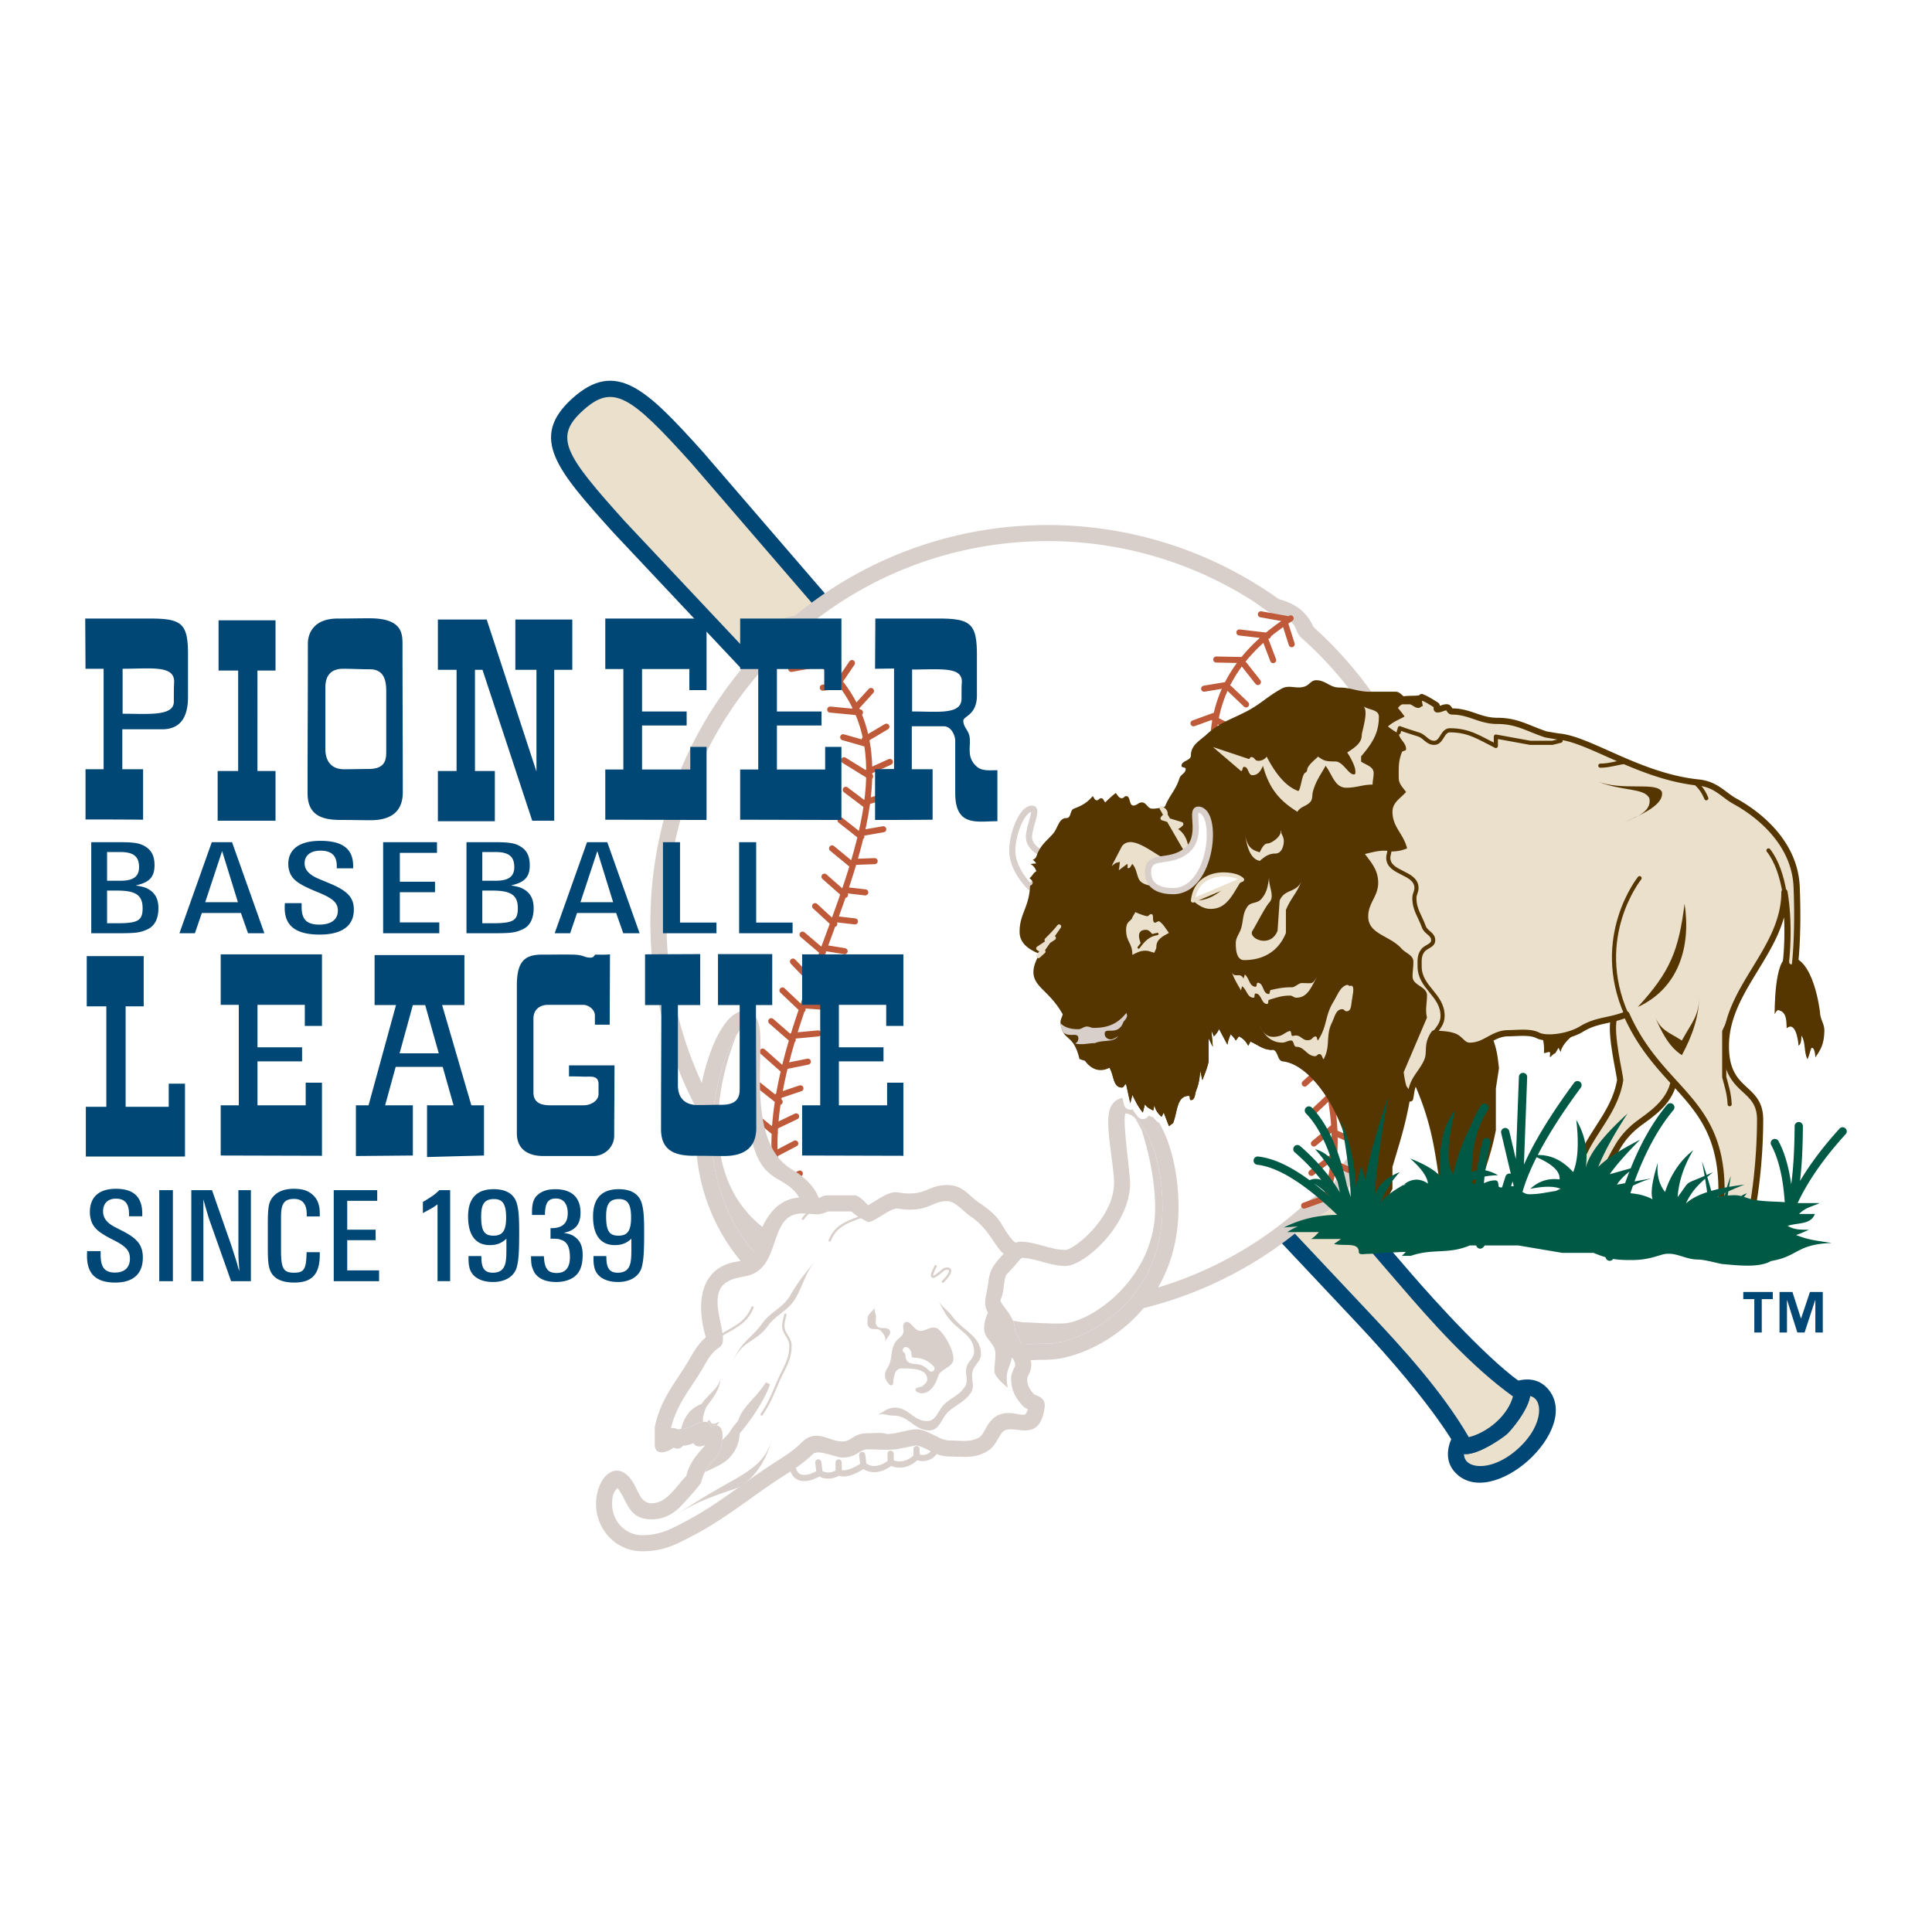 <svg xmlns="http://www.w3.org/2000/svg" width="2500" height="2500" viewBox="0 0 192.756 192.756"><path fill-rule="evenodd" clip-rule="evenodd" fill="#fff" d="M0 0h192.756v192.756H0V0z"/><path d="M79.109 146.547c.521 1.793 2.648.404 2.648.404.926.637 1.922-.059 1.922-.059.849.465 2.469-.693 2.469-.693 1.272.982 2.719-.289 2.719-.289 1.505.693 2.571-.578 2.571-.578 1.099.463 1.736-.406 1.736-.406 1.826-2.625-15.334-1.289-14.065 1.621z" fill-rule="evenodd" clip-rule="evenodd" fill="#fff" stroke="#d8cfca" stroke-width=".619" stroke-linecap="round" stroke-linejoin="round" stroke-miterlimit="2.613"/><path d="M81.771 146.951l-.129-1.041m2.038.983l-.013-.982m2.482.288l-.129-1.041m2.848.752l-.013-.869m2.597.289l-.013-.752" fill="none" stroke="#d8cfca" stroke-width=".619" stroke-linecap="round" stroke-linejoin="round" stroke-miterlimit="2.613"/><path d="M144.848 143.447c1.105-2.441 6.803-7.975 9.551-4.922 3.619 4.018-5.643 12.355-9.258 8.338-.912-1.009-.801-2.289-.293-3.416z" fill-rule="evenodd" clip-rule="evenodd" fill="#004775"/><path d="M153.207 139.598a1.024 1.024 0 0 0-.559-.316c-.162 1.354-1.857 3.396-2.289 3.787-.453.406-2.971 2.164-4.293 1.994 0 .307.098.543.264.729.711.789 2.91.736 5.109-1.242 2.198-1.98 2.481-4.161 1.768-4.952z" fill-rule="evenodd" clip-rule="evenodd" fill="#ebe0cb"/><path d="M150.359 143.068c-.557.5-4.225 3.035-4.973 1.543 0 0-.516-1.035-2.008-3.109-1.531-2.127-4.066-5.322-8.082-9.588-8.098-8.602-74.112-78.788-74.112-78.788-5.572-6.187-8.459-9.437-4.077-13.382 4.371-3.936 7.413-.881 13.013 5.336 0 0 62.916 72.974 70.625 81.923 2.328 2.703 8.156 9.168 11.514 11.277 1.429.898-1.331 4.275-1.9 4.788z" fill-rule="evenodd" clip-rule="evenodd" fill="#004775"/><path d="M149.285 141.875c.885-.797 1.443-1.729 1.664-2.551-4.246-3.061-8.051-7.363-11.416-11.273-7.65-8.881-69.661-80.803-70.61-81.904-6.025-6.689-7.757-7.899-10.742-5.211-2.971 2.676-1.864 4.389 4.178 11.098 0 0 66.01 70.179 74.105 78.779 3.561 3.783 7.43 8.016 10.076 12.57.839-.19 1.89-.737 2.745-1.508z" fill-rule="evenodd" clip-rule="evenodd" fill="#ebe0cb"/><path d="M103.146 52.407a39.603 39.603 0 0 1 24.432 7.364c1.688.462 2.77 1.25 3.471 2.79 15.67 14.104 17.535 37.965 4.385 54.312-1.008 2.348-2.461 3.967-4.416 4.664-14.186 12.748-35.485 13.568-50.607 1.959-1.88-.582-2.838-1.83-3.91-3.43-15.344-15.336-15.524-40.224-.296-55.778.438-1.663 1.475-2.706 3.102-2.85a39.465 39.465 0 0 1 23.839-9.031z" fill-rule="evenodd" clip-rule="evenodd" fill="#d8cfca"/><path d="M103.201 54.01a37.865 37.865 0 0 0-23.071 8.829c-.871.729-1.906-.254-2.416 2.029a3.568 3.568 0 0 1-.212.389c-14.772 14.921-14.64 38.969.187 53.729l.101.123c2.084 3.117.891 1.021 3.482 3.025 14.559 11.264 35.146 10.471 48.791-1.896 2.521-2.285 2.35-.309 3.938-4.092l.115-.193c12.727-15.732 10.912-38.763-4.256-52.304-.945-.844-.062-1.66-2.828-2.363-.412-.105-1.496-.98-1.908-1.244a37.987 37.987 0 0 0-21.923-6.032z" fill-rule="evenodd" clip-rule="evenodd" fill="#fff"/><path d="M77.707 63.173l.351.287c22.686 12.442-7.212 38.745.523 57.87l.477.736m-1.152-3.041l-2.495-1.627m2.081-1.416l-2.388-1.725m2.212-1.253l-2.199-1.811m2.67-1.261l-2.181-1.727m2.501-1.504l-2.014-1.785m2.997-1.162l-2.141-1.869m3.121-1.166l-2.002-1.904m2.892-.952l-1.848-1.926m2.995-.955l-2.037-1.734m3.17-1.072l-1.918-1.77m2.991-1.125l-2.055-1.814m2.821-1.125l-2.062-1.696m2.919-1.173l-2.082-1.64m2.542-1.512l-2.013-1.522m2.429-1.343l-2.6-1.604m2.198-1.645l-2.285-.653m1.675-2.475l-2.968-.285m1.207-2.383l-1.949.197m-.149-2.405l-2.995.533m.518-2.256l-2.893.355m1.008 53.452l2.221-1.205m-2.488-1.93l2.035-1.068m-2.053-1.68l2.136-1.025m-1.815-2.043l2.246-.756m-1.421 12.762l1.898-1.279m-2.006-13.684l2.267-.457m-1.544-2.578l2.576-.242m-1.409-2.797l1.986.146m-1.028-2.965l2.137.152m-.966-3.05l1.917.31m-.971-3.202l2 .232m-.969-3.126l2 .23M85.2 85.989l2.064-.074m-1.334-2.8l2.194-.379m-1.698-2.723l2.184-.68m-1.999-2.337l2.173-.98m-2.512-2.234l2.163-1.281m-3.102-1.847l1.564-1.716m-3.157-.937l1.258-1.847m-3.36-.259l.644-2.127m-3.034.408l.202-1.942m49.32-.539c-21.76 13.989 9.906 38.147 3.525 57.764m.894-4.215l-2.346 1.775m2.247-4.599l-2 1.67m1.689-4.817l-1.973 1.869m1.133-4.646l-1.766 1.611m.743-4.904l-1.686 1.717m.584-4.691l-1.816 1.822m.666-4.551l-1.439 1.576m.127-4.497l-1.432 1.718m.312-4.229l-1.457 1.428m.258-4.301l-1.488 1.576m.398-4.464l-1.627 1.65m.592-4.519l-1.74 1.648m.893-4.583l-1.961 1.78m1.187-4.769l-1.9 1.658m1.791-4.821l-2.195 1.575m2.288-4.556l-2.195.796m3.186-3.809l-2.123.354m3.707-2.86l-2.5-.049m5.166-2.367l-2.857-.333m4.927-1.313l-2.783-.499m7.209 54.722l1.537.701m-1.316-3.67l2.105.926m-2.439-4.186l2.203.875m-3.002-3.82l2.295.6m-2.356 12.166l-1.926.684m1.25-16.983l2.295.299m-3.656-3.153l2.586.061m-3.316-3.073l1.973-.283m-3.368-2.55l2.121-.299m-3.037-2.306l1.891-.441m-3.42-2.212l1.979-.37m-3.12-2.497l1.979-.369m-3.014-2.518l2.066-.07m-3.082-2.648l2.059.21m-2.957-3.267l2.229.526m-2.272-3.725l2.236.826m-2.328-3.656l2.246 1.127m-.806-4.239l1.68 1.604m-.204-3.991l1.383 1.754m.73-4.262l.791 2.078m1.211-3.608l.639 2.018" fill="none" stroke="#be5a3a" stroke-width=".606" stroke-linecap="round" stroke-linejoin="round" stroke-miterlimit="2.613"/><path d="M79.979 117.33c1.827 1.484 2.524 3.217 1.031 5.047-.856 1.049-5.278 5.273-6.289 4.332 0 0-.343-.32-.854-.936-2.838-3.406-4.435-7.838-4.435-12.287 0-6.053 2.335-12.619 4.81-12.619 1.67 0 1.63 2.191 1.624 3.312-.022 3.918-.652 10.258 3.17 12.516.291.17.618.371.943.635z" fill-rule="evenodd" clip-rule="evenodd" fill="#d8cfca"/><path d="M74.136 102.504c-.756.408-3.099 4.629-3.099 10.982 0 4.178 1.565 8.457 4.341 11.586 1.473-1.051 5.17-3.807 4.898-4.52-2.022-5.279-6.109.744-6.013-16.381.004-.775-.026-1.299-.11-1.615l-.017-.052z" fill-rule="evenodd" clip-rule="evenodd" fill="#fff"/><path d="M73.514 103.207c-1.943 4.666-4.004 14.35 2.862 19.441.41.305.763.598 1.066.881a61.512 61.512 0 0 1-2.064 1.543c-2.775-3.129-4.341-7.408-4.341-11.586.001-5.066 1.49-8.775 2.477-10.279z" fill-rule="evenodd" clip-rule="evenodd" fill="#d8cfca"/><path d="M70.326 144.199c-.383.133-.897.232-1.133-.221a2.758 2.758 0 0 1-1.033.262c-.252.307-.625.375-.957.182-.548.455-1.878.92-1.878-.316v-1.645l.018-.176c.614-2.746 1.891-4.111 3.282-6.404.562-.938.94-1.738 1.8-2.451-.839-2.791-.864-6.471 2.457-7.42 1.064-.303 2.098-.074 2.434-1.416.547-2.188 1.727-5.129 4.734-5.129.625 0 .988.043 1.562.09.143-.062.609-.295.854-.295h2.774c.461 0 1.089.678 1.347.986.854-.428 2.05-1.447 3.002-1.283 2.767.477 2.906-.73 4.898-.73 1.625 0 2.099 1.029 3.22 1.777 2.424 1.615 2 2.186 3.328 3.729.33.383 1.119.488 1.139 1.127l.305 9.949c.188.496.414.797.414 1.379 0 .658-.41 1.123-.41 1.334 0 .643.18 1.035.678 1.578.598.252 1.176.469 1.062 1.309-.551 3.977-3.379 1.291-4.289 2.57-.463.65-.707 1.389-1.447 1.814-1.289.75-2.308.52-3.691.52-1.583 0-2.135-.846-3.387-1.117l-1.937.387c-.963.109-1.918.012-2.897.012-.884 0-1.054.82-2.517.82-.755 0-2.435-.879-2.978-.336-1.038 1.037-2.301 1.766-3.516 2.566-2.78 1.84-5.323 3.926-8.287 5.486-1.806.957-3.089 1.635-5.204 1.635-2.603 0-4.604-2.16-4.604-4.707 0-2.887 2.325-4.85 3.89-1.805.359.701.683 1.721 1.638 1.721 1.561 0 2.467-1.727 3.459-2.703.36-1.33.964-2.035 1.839-3.006l.031-.073z" fill-rule="evenodd" clip-rule="evenodd" fill="#d8cfca"/><path d="M102.549 140.59a1.466 1.466 0 0 1-.537-.361c-.684-.74-1.135-1.541-1.135-2.701 0-.641.41-1.141.41-1.334 0-.32-.277-.688-.373-.992l-.037-.217-.293-9.57c-1.379-.771-1.633-2.643-3.769-4.068-.676-.451-1.499-1.51-2.33-1.51-1.604 0-1.897 1.229-5.031.73-.869.172-1.638.906-2.462 1.26a1.502 1.502 0 0 1-.382.107c-1.207-.627-1.391-.83-1.666-1.07h-2.316c-1.147.492-1.283.205-2.579.205-3.519 0-1.973 5.41-5.511 6.223-.799.184-1.589.242-2.251.787-1.833 1.51.674 5.533-.468 6.312-.975.664-1.235 1.344-1.82 2.318-1.211 1.996-2.502 3.445-3.058 5.789a.769.769 0 0 1 .669.123c.76-.162.562.076 1.518-.398.479-.238 1.536-.748 1.788.074 1.758-.607 1.113 2.086.773 2.779l-.124.184c-.793.879-1.315 1.404-1.61 2.627-.062.258-1.79 2.146-2.053 2.41-.7.697-1.585 1.289-2.905 1.289-2.339 0-2.366-1.84-3.386-3.125-.428.424-.539.811-.539 1.604 0 1.719 1.338 3.102 3 3.102 1.801 0 2.914-.631 4.455-1.447 2.916-1.535 5.418-3.598 8.153-5.406 1.121-.74 2.308-1.406 3.265-2.363 1.512-1.512 2.693-.133 4.112-.133.924 0 1.04-.822 2.517-.822.654 0 1.322-.119 1.96.086l.691-.076c2.364-.473 2.206-.711 4.236.318.475.24.836.393 1.333.393.983 0 1.992.217 2.888-.305.768-.438.834-2.572 3.199-2.426.422.025.977.229 1.393.141.031-.031.169-.164.275-.537z" fill-rule="evenodd" clip-rule="evenodd" fill="#fff"/><path d="M77.121 143.283c-.54 2.029-1.515 2.902-3.289 4.008-.564.359-4.007 2.158-6.37 3.904 2.362-1.746 5.805-2.518 6.37-2.877 1.773-1.105 2.749-3.006 3.289-5.035zM90.255 131.965a.54.54 0 0 1 .176-.076c.267.008.415.168.542.305l.192.207c.066.066.131.131.201.186.141.115.288.193.447.193.151 0 .284-.027.409-.064.125-.039.242-.088.358-.133.233-.094.47-.174.78-.111.528.105 1.765 1.969 1.765 3.105 0 .438-.339.682-.694.91l-.268.176a2.985 2.985 0 0 0-.248.188 1.027 1.027 0 0 0-.333.48c-.444 1.512-1.431 1.928-2.1 1.535-.221-.129-.188-.357.061-.42l.463-.115c.065-.07.111-.113.163-.16.058-.051.114-.102.166-.156a.537.537 0 0 0 .173-.381c0-.537-.353-.814-.854-.957-.5-.145-1.139-.15-1.691-.15-.407 0-.607.262-.72.641a3.847 3.847 0 0 0-.113.627l-.019.184c-.027.254-.245.318-.406.121l-.158-.193c-.144-.193-.252-.406-.252-.684 0-.275.098-.486.211-.688.056-.102.116-.201.171-.309.054-.107.101-.221.132-.346.102-.371.128-.699.179-1.014.052-.314.129-.621.337-.945.072-.113.162-.207.253-.291l.271-.244c.167-.156.294-.324.294-.582 0-.18-.032-.32-.036-.449 0-.136.029-.257.148-.39z" fill-rule="evenodd" clip-rule="evenodd" fill="#d8cfca"/><path d="M93.561 129.719c.412.646.58 1.125 1.044 1.742.981 1.316 2.579 1.754 2.579 3.404 0 .619-.515.879-.722 1.445-.257.748.233 1.42-.206 2.064-.567.824-1.212 1.006-1.959 1.648-.723.621-.826 1.756-1.807 1.756-1.341 0-1.856-1.342-3.197-1.342-.799 0-1.175.508-1.896.791.794-.312.909.01 1.789.01 1.476 0 2.043 1.475 3.52 1.475 1.079 0 1.192-1.248 1.986-1.93.824-.709 1.533-.906 2.158-1.814.483-.711-.057-1.449.227-2.273.227-.623.795-.906.795-1.588 0-1.816-1.761-2.299-2.839-3.748-.512-.681-1.019-.929-1.472-1.64zM87.292 130.439c-.128.281.104.592.104.924 0 .361-.104.643.102.926.283.41.899.025 1.234.41.333.387-.335.719-.412 1.234.077-.516-.078-.746-.411-1.131s-.95 0-1.233-.412c-.206-.281-.103-.564-.103-.924 0-.333.592-.745.719-1.027zM81.333 125.816c-.976 1.156-1.694 2.055-2.466 3.389-.745 1.285-1.952 1.645-2.774 2.775-1.282 1.764-2.055 1.645-3.082 4.109 1.027-2.465 2.313-2.037 3.597-3.801.822-1.131 2.029-1.49 2.773-2.775.771-1.333.976-2.54 1.952-3.697zM99.008 129.719c-.258 1.105-.822 1.697-.822 2.828 0 1.078 1.129 1.438 1.129 2.516 0 .693-.104 1.055-.104 1.748 0 .514.951 1.336 1.338 1.643a4.58 4.58 0 0 1-.104-1.027c0-.898.514-1.361.514-2.26 0-.256.258-.309.412-.516-.066-2.663-.855-4.305-2.363-4.932zM67.961 142.564c.072-.295.151-.596.323-.924.497-.934.927-1.232 1.722-1.58.478-.77 1.825-1.684 1.874-2.533 0 1.098-.915 2.141-1.458 2.92-.104.307-.196.6-.289.986v.424c-.364.049-.761.242-1.006.365-.769.382-.792.303-1.166.342zM70.542 141.885c.068-.074.135-.154.208-.244.128.18.18.41.411.41.257 0 .386-.129.616-.205a4.542 4.542 0 0 0-.256.377c-.16-.031-.358-.012-.606.074-.071-.231-.206-.358-.373-.412zM72.064 143.674c.322-.301.622-.605.741-.803.252-.422.531-.775.819-1.096l.208-.527c.328-.611.756-1.096 1.204-1.598.223-.248.455-.506.688-.791.231-.281.464-.588.69-.939l.411.193c-.479 1.471-1.97 3.707-3.01 4.875-.062.586-.157 1.15-.496 1.732-.719 1.234-1.696 1.518-2.98 2.158.271-.586.684-1.021 1.225-1.619l.124-.184c.132-.268.31-.839.376-1.401z" fill-rule="evenodd" clip-rule="evenodd" fill="#d8cfca"/><path d="M101.361 135.693c-1.217-.305-1.83-3.746-2.033-3.908-1.646-1.316-.879-2.32-.727-3.844.17-1.674.973-2.141 1.941-3.324.244-.297.82-.734 1.238-.734 1.57 0 2.996.822 4.521.822.812 0 4.848-3.154 4.848-6.699 0-1.822-.932-5.711-.439-7.289.227-.725.785-1.219 1.654-1.219 2.807 0 5.219 4.943 5.219 10.975 0 10.699-8.977 15.188-13.131 15.188-1.447 0-2.027.092-2.027.092l-.131.012c-.355-.001-.679-.011-.933-.072z" fill-rule="evenodd" clip-rule="evenodd" fill="#d8cfca"/><path d="M101.381 133.123c-.102-.26-.113-.557-.162-.828-.213-1.225-1.553-2.305-1.393-2.627.418-.838.254-1.922.576-2.492.516-.525.914-.973 1.381-1.541.031-.023.109-.084.201-.143 1.473.078 2.834.816 4.318.816 1.855 0 6.453-4.037 6.453-8.303 0-.793-.795-6.398-.477-6.9.01-.004.027-.004.086-.004 1.098 0 3.615 3.07 3.615 9.371 0 9.645-8.08 13.582-11.527 13.582-1.322 0-2.002.074-2.215.104-.131 0-.227-.004-.299-.006.033.08-.272-.67-.557-1.029z" fill-rule="evenodd" clip-rule="evenodd" fill="#fff"/><path d="M101.062 131.768l.982.158c.77 0 2.646.174 4.084.107 2.744-.125 9.121-4.461 9.121-11.5 0-3.133-.85-6.295-1.381-7.881l-.639-1.123c1.197 1.043 2.75 3.998 2.75 8.943 0 9.645-8.08 13.582-11.527 13.582-1.322 0-2.002.074-2.215.104-.131 0-.227-.004-.299-.006-.027-.066-.301-.705-.559-1.029-.102-.26-.113-.557-.162-.828a2.305 2.305 0 0 0-.155-.527z" fill-rule="evenodd" clip-rule="evenodd" fill="#d8cfca"/><path d="M90.263 134.992c.029.012.044.088.064.242.012.102.026.215.061.33.164.49.709.514 1.002.525.593.047.939.285 1.335.682a.31.31 0 0 0 .438-.436c-.473-.475-.949-.801-1.737-.863-.123-.004-.423-.018-.449-.096a1.434 1.434 0 0 1-.037-.219c-.029-.238-.074-.596-.452-.744a.31.31 0 0 0-.225.579z" fill-rule="evenodd" clip-rule="evenodd" fill="#fff"/><path d="M75.078 130.439c-.693 1.746-2.093 2.055-3.609 3.082m6.885-2.363c-.077.41-.205.695-.205 1.131 0 .797.718 1.154.718 1.951 0 1.49-.643 2.236-1.232 3.598-.564 1.309-.848 2.105-1.644 3.289m6.486-21.066h-.013c-1.002.463-1.721.643-2.363 1.543m2.683 2.156c.635-1.6 1.948-1.885 3.47-2.494m7.101 5.062s-1.232 2.16.822.311c.514-.207 1.13 0-.103 1.232" fill="none" stroke="#d8cfca" stroke-width=".229" stroke-linecap="round" stroke-linejoin="round" stroke-miterlimit="2.613"/><path d="M125.781 102.746c.338.842.758 1.381 1.139 2.004-.896-.006-1.34-.471-2.168-.834l-.209.418c-.26-.443-.469-.703-.938-.938l-.312.416a2.362 2.362 0 0 0-.521-.625c-.129.391-.26.625-.312 1.041l-.834-1.562a2.296 2.296 0 0 1-.521.73l-.244-.6.141 1.641-.416-.834v2.293c-.156.729-.365 1.174-.625 1.875l-.209-.938c-.078.783-.131 1.277-.416 1.98-.131.365-.105.938-.521.938-.184 0-.027-.416-.209-.416-1.225 0-1.121 1.588-1.564 2.709l-.414.312-.523-1.355-.209.418c-.389-.338-.598-.65-.729-1.146l-.104.521c-.363-.184-.625-.287-.834-.625l-.209.832c-.494-.623-.703-1.066-1.043-1.771l-.207.834-.416-1.875c-.156-.078-.209.312-.416.312-.912 0-.783-1.223-1.252-1.98.064-.105.135-.213.195-.336.65.314 1.199.34 1.771.73.391.262.234 1.041.729 1.041.209 0 .209-.312.416-.312.367 0 .289.521.42.834.676-.365 1.326-.285 1.875-.834l.209.418a54.065 54.065 0 0 0 1.979-3.648c.312-.625.025-1.668.729-1.668.184 0 .027.418.209.418.236 0 .078-.418.105-.625.131-.625.391-.965.625-1.562l.209-2.711c.572.887.625 1.562.834 2.605.312-.154.572-.26.832-.521.236.549.34.861.416 1.461.236-.027.393-.105.627-.105.285 0 .26.391.416.625l.418-.416c.494.391.756.781 1.043 1.354.361-.208.622-.365 1.038-.523z" fill-rule="evenodd" clip-rule="evenodd" stroke="#fff" stroke-width="1.299" stroke-linejoin="round" stroke-miterlimit="2.613"/><path d="M181.582 101c.025.756.457 1.117.436 1.877-.033 1.301-.35 1.83-.898 2.611-.045-.668-.174-.982-.391-.943-.135.312-.238.83-.4 1.143-.387-.805-.15-1.627-.592-2.371-.012.602-.113.936-.299 1-.043-.713-.355-2.439-1.182-1.725-.047-.4.098-1.543-.709-1.773-.242-.141-.357.145-.494.373.02.148-.105-5.727 1.457-5.727 2.47-.001 3.072 5.535 3.072 5.535z" fill-rule="evenodd" clip-rule="evenodd" fill="#553600"/><path d="M161.018 101.625c-.408 1.529.613 5.557.625 6.146-.598 3.596-3.412 5.549-4.271 9.068l2.396.52c1.484-2.502 1.715-3.865 4.064-5.523 1.77-1.25 2.943-2.396 3.23-4.271-3.919-7.36-5.933-9.34-6.044-5.94z" fill-rule="evenodd" clip-rule="evenodd" fill="#ebe0cb" stroke="#553600" stroke-width=".619" stroke-linecap="round" stroke-linejoin="round" stroke-miterlimit="2.613"/><path d="M153.828 103.291c.312.938.209 1.771.209 1.771.129.027.363-.104.52-.104.207 0 0 .363.105.521.182-.184.311-.312.52-.418l.312-.521.209.418c.207-1.146 2.084-2.293 2.084-2.293l-3.959.626zM141.01 107.877c1.746 3.934 2.109 6.488 2.709 10.734l3.543 1.25c.676-2.787 1.432-4.273 1.98-7.086v-4.17l.312-2.031c-.131-1.172-.209-1.875-.625-2.971-6.339-3.132-8.98-1.708-7.919 4.274z" fill-rule="evenodd" clip-rule="evenodd" fill="#553600"/><path d="M169.459 78.073c1.762.178 2.5 1.25 3.648 1.875 1.145.626 5.943 3.444 6.146 8.546.209 5.211-.207 8.024-.207 8.024-.648.086-.926-.192-.834-.834 0 0 .381-3.43-.178-6.683 0 5.801-5.844 9.568-5.844 15.369 0 4.775 3.416 3.906 3.416 7.32 0 4.52-.652 8.189-.652 8.189-2.27 1.795-3.334 1.434-3.197-1.086 0-9.273-6.074-9.867-9.49-17.586-1.666.678-2.943.521-4.48 1.459-1.225.756-3.49 1.094-4.377.625-.756-.391-2.059-.207-2.918-.207-1.562 0-2.293 1.25-3.855 1.25-.705 0-.912-.703-1.562-.938-.725-.25-1.234-.189-1.984-.299a2.73 2.73 0 0 0-.412.818c-.209.73 0 1.277-.314 1.98-.547 1.199-1.354 1.721-1.562 3.021-.037.232-.074.455-.113.674-.26-.818-1.287-1.572-1.408-2.629l2.322-5.447c-.193-.83 0-1.355 0-2.213 0-.912-1.438-.969-1.438-1.881 0-.582.084-.886.084-1.466 0-.691-.748-.83-1.191-1.328-1.188-1.327-3.318-1.41-3.318-3.208 0-1.354.998-1.99.998-3.346 0-1.217-1.908-2.445-2.627-3.385.746-.166 1.217-.332 1.99-.332.217 0 .408.03.584.083.625-.006 1.029-.068 1.639-.312-.365-1.484-1.461-2.11-1.461-3.648 0-.938.756-1.302 1.355-1.979-.338-.468-.729-.807-.729-1.407 0-.989-.053-1.641.312-2.553.051-.183.416-.105.416-.312 0-.663-.646-.933-.721-1.549a7.765 7.765 0 0 1-1.088-.711c.555-.498 1.023-.636 1.66-.995-.223-.332-.414-.553-.664-.858l.332-.359h.885c.305.11.498.359.83.359.193 0 .248-.166.443-.194-.08-.339 1.953-.047 1.951-.374.527.222.908.462 1.457.813.129.079-.053.417.104.417.365 0 .572-.208.938-.208.26 0 .26.417.521.417 1.797 0 2.734.938 4.533.938 1.953 0 2.969.729 4.846 1.354l1.25.209c3.013.222 8.075 3.988 13.964 4.587z" fill-rule="evenodd" clip-rule="evenodd" fill="#ebe0cb" stroke="#553600" stroke-width=".619" stroke-linecap="round" stroke-linejoin="round" stroke-miterlimit="2.613"/><path d="M103.807 85.055s-1.146-.521-1.146-1.564c0-1.042.938-2.813.312-2.813-1.043 0-1.98 2.605-1.98 4.169 0 1.98 1.771 3.647 1.771 3.647 1.136-.995 1.486-2.142 1.043-3.439z" fill-rule="evenodd" clip-rule="evenodd" fill="#fff" stroke="#d8cfca" stroke-width=".619" stroke-linecap="round" stroke-linejoin="round" stroke-miterlimit="2.613"/><path d="M140.688 109.592c-.443 2.543-.971 4.189-1.764 6.83v2.189c-1.604 3.125-2.854 3.266-3.752.416-.207-7.086-4.166-12.818-7.189-13.131-.592-.061-.443-1.146-1.041-1.146-.912 0-1.355-.469-2.189-.834l-.209.418c-.26-.443-.469-.703-.938-.938l-.312.416a2.362 2.362 0 0 0-.521-.625c-.129.391-.26.625-.312 1.041l-.834-1.562a2.296 2.296 0 0 1-.521.73l-.244-.6.141 1.641-.416-.834v2.293c-.156.729-.365 1.174-.625 1.875l-.209-.938c-.078.783-.131 1.277-.416 1.98-.131.365-.105.938-.521.938-.184 0-.027-.416-.209-.416-1.225 0-1.121 1.588-1.564 2.709l-.414.312-.523-1.355-.209.418c-.389-.338-.598-.65-.729-1.146l-.104.521c-.363-.184-.625-.287-.834-.625l-.209.832c-.494-.623-.703-1.066-1.043-1.771l-.207.834-.416-1.875c-.156-.078-.209.312-.416.312-.912 0-.783-1.223-1.252-1.98l-4.707-5.404c-1.076-1.889-2.352-2.473-2.744-3.453-.318-.795-.018-1.586.469-2.501-1.041-.417-1.98-1.042-1.98-2.188 0-1.824.939-2.397 1.043-4.585.131-.104.26-.144.26-.313 0-.222-.156-.312-.312-.468.299-.196.352-.535.678-.678-.117-.352-.273-.534-.574-.73.223-.025.354-.052.574-.052-.117-.143-.195-.273-.365-.364.432-.169.354-.442.574-.834.391-.782.885-1.121 1.457-1.771.521-.599.549-1.563 1.355-1.563.469 0 .312-.782.73-.938.807-.312 1.303-.573 1.875-1.25.156.157.182.417.416.417.184 0 .236-.208.418-.208.234 0 .262.261.416.417.391-.391.627-.599 1.043-.938.209.234.312.521.627.521.182 0 .232-.208.416-.208.469 0 .26.938.729.938.338 0 .496-.312.834-.312.469 0 .572.625 1.043.625.494 0 .795-.078 1.264-.208.441-1.12 1.08-1.641 1.445-2.813.129-.417.625-.496.625-.938 0-.208-.418-.104-.418-.312 0-.547.939-.495.939-1.042 0-1.017.834-1.433 1.562-2.085 1.303-1.197 2.396-1.484 3.959-2.292 1.461-.756 2.111-1.511 3.545-2.292.756-.417 1.459.078 2.293-.208.469-.157.625-.625 1.145-.625.939 0 1.355.73 2.293.73 1.199 0 1.824.416 3.023.416h2.605c.547 0 .701.625 1.25.625.363 0 .676-.182 1.043-.208.109.041.215.083.314.125.002.327.031.543.111.883-.193.028-.25.194-.443.194-.332 0-.525-.25-.83-.36h-.887l-.33.36c.248.304.443.525.664.857-.637.359-1.105.498-1.658.996.398.312.742.522 1.084.711.076.617.723.887.723 1.549 0 .208-.365.13-.416.312-.365.912-.314 1.563-.314 2.553 0 .6.391.938.73 1.407-.6.677-1.355 1.042-1.355 1.98 0 1.537 1.094 2.162 1.459 3.647-.607.244-1.014.304-1.637.312a2.009 2.009 0 0 0-.584-.083c-.773 0-1.244.167-1.99.332.719.94 1.326 1.66 1.326 2.877 0 1.355-.994 1.991-.994 3.346 0 1.798 2.129 1.881 3.318 3.208.443.498 1.188.637 1.188 1.328 0 .58-.082.884-.082 1.466 0 .912 1.439.969 1.439 1.881 0 .857-.195 1.383 0 2.213l-2.324 5.447c.117 1.05.381 1.803.641 2.622z" fill-rule="evenodd" clip-rule="evenodd" fill="#553600"/><path d="M116.625 93.079c-.6.312-1.252.651-1.252 1.354 0 .262-.131.391-.209.625-.312-.078-.547-.208-.887-.208-.52 0-.832.183-1.303.417 0-1.25-.623-1.25-.623-2.5 0-.938.547-.834.623-1.251l.314-.521c.053.078 1.016.417 1.146.417.182 0 .234-.208.416-.208.34 0 .053.651.312.833.156.104.365-.208.521-.104.446.338.602.702.942 1.146z" fill-rule="evenodd" clip-rule="evenodd" fill="#ebe0cb"/><path d="M113.854 94.21c-.227-.512-.506-1.444.477-1.444.34 0 .496.312.73.521-.504.172-.864.498-1.207.923zM165.088 101.389c.652 1.465 1.357 3.016 2.713 3.883 1.031-1.898 1.736-3.883 1.736-6.053 0 2.17-.705 2.695-1.736 4.594-1.356-.868-2.061-.959-2.713-2.424zM159.23 77.908c2.604 1.085 6.039.018 6.58 1.102.27 1.52-2.945 2.587-4.193 3.238 1.248-.651 3.211-1.085 2.943-2.605-.54-1.084-2.726-.65-5.33-1.735zM168.07 90.162c-.592 4.688-1.426 6.771-4.664 10.307 4.073-1.867 5.324-6.036 4.664-10.307z" fill-rule="evenodd" clip-rule="evenodd" fill="#553600"/><path d="M123.346 87.834l.572-.071c-.91 1.381-1.459 2.918-3.127 2.918-.572 0-1.141-.25-1.77-.834 2.354.092 3.135-1.629 4.325-2.013zM136.006 70.464c.602.392 1.564.313 1.564 1.042 0 1.693-.703 2.684-1.771 3.96v.521c.547.365 1.25.495 1.25 1.146 0 .443-.104.704-.104 1.146-1.018 0-1.59.313-2.605.313-1.174 0-1.381-1.25-2.084-2.188-.521.938-.939 1.458-1.25 2.501-.131.443 0 .833-.314 1.146-.416.417-.938.417-1.25.938-1.902-1.173-2.84-2.423-3.439-4.585-.207.495-.494.938-1.041.938-.469 0-.367-.833-.834-.833-.209 0-.105.417-.312.417l-2.803-2.397 3.568 1.19c.17 0 .086-.184.256-.184.385 0 .301.367.686.367a.996.996 0 0 0 .854-.413c.49.952 1.605 2.914 3.166 3.431.256-.23.338-1.642.68-1.827.256-.137.148-.31.256-.504.256-.458.598-.687 1.025-1.1.578.413.758.482 1.721.482.832 0 1.408 1.538 1.973 1.257.227-.677-.787-2.151-.787-2.151.875-.562 1.451-.998 1.451-1.743-.003-.321.745-2.478.144-2.87zM124.232 83.179c.186 1.656.67 2.559 1.457 2.709.494-.417.887-.73 1.562-.73.574 0 .834-.677.834-1.25 0-.364-.182-.599-.311-.938.129.338 0-.365 0 0 0 .573-.986 1.182-1.285 1.182-.354 0-.557.381-.812.889-.409-.183-1.259-.207-1.445-1.862zM125.586 102.041c.416 1.121 1.146 1.98 2.344 1.98.34 0 .547-.209.887-.209.312 0 .209.625.521.625.807 0 1.066.938 1.875.938.184 0 .234-.207.416-.207.262 0 .262.312.418.52.73-1.275.184-2.344.834-3.646.285-.574.391-1.355 1.041-1.355.184 0 .236.209.418.209.6 0 .416-.912.625-1.459-.209.547.369-1.254-.229-1.078-.182.051-.193-.141-.375-.088-.652.188-.912 1-1.314 1.656-.912 1.49-.578 2.4-1.564 3.889-.113-.162-.051-.475-.311-.4-.182.053-.277.277-.459.328-.809.236-.881-.627-1.688-.393-.312.092-.084-.564-.396-.475-.34.098-.588.367-.928.465-1.199.347-1.699-.179-2.115-1.3zM122.877 96.934c.26.756.547 1.199.938 1.877l.104-.416c.496.363.521 1.145 1.146 1.145.182 0 .025-.416.209-.416.6 0 .547 1.041 1.146 1.041.182 0 .051-.391.209-.416.781-.234 1.25-.418 2.084-.418.26 0 .363.209.625.209 1.225 0 1.537-1.25 2.188-2.293-.65 1.043-.443.834-1.668.834-.26 0-.676.418-.938.418-.834 0-1.316.09-2.117.271-.158.014-.061.414-.242.402-.6-.043-.463-1.082-1.062-1.123-.184-.014-.059.414-.242.402-.625-.045-.588-.828-1.055-1.227l-.137.41c-.336-.706-.928.055-1.188-.7zM126.629 87.451c-.131.938-.209 1.616-.834 2.293-.391.417-1.043.235-1.355.73-.496.729-.365 1.354-.625 2.188-.182.547-.521.859-.521 1.459 0 .729.105 1.668.834 1.668 1.928 0 3.438-.886 4.168-2.71v-2.293c.494-1.198 1.119-1.693 1.562-2.918-.443 1.225-1.691.782-2.188 1.98l-.207 3.017c-.73 1.824-2.998.729-2.502 0 .312-.495 1.277-2.391 1.668-2.807.623-.679-.131-1.669 0-2.607zM116.936 85.992c-1.406-.339-3.91-2.972-5-1.562l-1.031 1.98.404-.313.418-.105a9.5 9.5 0 0 1-.105.834l.834-.626c.129.079-.053.417.105.417.232 0 .26-.26.414-.417.393.443.393.913.627 1.459.365.86 1.928.704 2.812 1.042l.522-2.709z" fill-rule="evenodd" clip-rule="evenodd" fill="#ebe0cb"/><path d="M125.781 102.746c.338.842.758 1.381 1.139 2.004-.896-.006-1.34-.471-2.168-.834l-.209.418c-.26-.443-.469-.703-.938-.938l-.312.416a2.362 2.362 0 0 0-.521-.625c-.129.391-.26.625-.312 1.041l-.834-1.562a2.296 2.296 0 0 1-.521.73l-.244-.6.141 1.641-.416-.834v2.293c-.156.729-.365 1.174-.625 1.875l-.209-.938c-.078.783-.131 1.277-.416 1.98-.131.365-.105.938-.521.938-.184 0-.027-.416-.209-.416-1.225 0-1.121 1.588-1.564 2.709l-.414.312-.523-1.355-.209.418c-.389-.338-.598-.65-.729-1.146l-.104.521c-.363-.184-.625-.287-.834-.625l-.209.832c-.494-.623-.703-1.066-1.043-1.771l-.207.834-.416-1.875c-.156-.078-.209.312-.416.312-.912 0-.783-1.223-1.252-1.98.064-.105.135-.213.195-.336.65.314 1.199.34 1.771.73.391.262.234 1.041.729 1.041.209 0 .209-.312.416-.312.367 0 .289.521.42.834.676-.365 1.326-.285 1.875-.834l.209.418a54.065 54.065 0 0 0 1.979-3.648c.312-.625.025-1.668.729-1.668.184 0 .027.418.209.418.236 0 .078-.418.105-.625.131-.625.391-.965.625-1.562l.209-2.711c.572.887.625 1.562.834 2.605.312-.154.572-.26.832-.521.236.549.34.861.416 1.461.236-.027.393-.105.627-.105.285 0 .26.391.416.625l.418-.416c.494.391.756.781 1.043 1.354.361-.208.622-.365 1.038-.523z" fill-rule="evenodd" clip-rule="evenodd" fill="#553600"/><path d="M138.615 84.95c-.025.235-.107.392-.107.625 0 1.616 2.814 1.407 2.814 3.023 0 .391-.209.599-.209.99 0 1.173.547 1.771.938 2.866.209.599.938.703.938 1.354 0 .574-.729.6-1.041 1.042-.365.495-.312.938-.312 1.562 0 2.137 2.291 2.816 2.291 4.951 0 .768-.439 1.182-.816 1.707m33.33-18.224c.842 1.08 1.326 2.596 1.594 4.154m-5.467 21.17c-.055-1.084-.27-1.682-.541-2.711v-4.557l.379-.814m-8.824-14.473s-4.729 5.873-1.314 13.592m-2.604-24.817c.963 0 1.752-.321 2.531-.375m6.897 2.025c.551.484.85.907 1.148 1.604m-14.742-6.157l.205.417-.834.208h-2.189l-3.438-.625v.938c-1.721-.861-2.709-1.564-4.586-1.564-.781 0-.781 1.251-1.562 1.251-.705 0-.912-.625-1.562-.834-.705-.233-1.199-.364-1.877-.625 0 .156-.105.261-.105.417" fill="none" stroke="#553600" stroke-width=".412" stroke-linecap="round" stroke-linejoin="round" stroke-miterlimit="2.613"/><path d="M184.117 112.574a.411.411 0 0 0-.582.025c-1.619 1.779-2.938 3.529-3.947 5.232.178-1.488.275-3.299.287-5.473a.412.412 0 1 0-.824-.004c-.016 2.34-.131 4.275-.342 5.812-.244-1.764-.67-3.221-1.281-4.342a.414.414 0 0 0-.725.397c.744 1.361 1.199 3.285 1.361 5.723-.979-.076-1.754-.051-2.873-.205-.467-.057-.824-.205-1.197-.326.096-.117.189-.234.295-.357a2.263 2.263 0 0 0-.574.275 2.615 2.615 0 0 0-.646-.086c-.244 0-.465.02-.691.035l.062-.418a25.97 25.97 0 0 1 1.605-.67c-.551.062-1.055.139-1.535.221.053-.344.113-.701.18-1.084-.152.373-.281.746-.395 1.123a15.78 15.78 0 0 0-1.562.363 37.584 37.584 0 0 0-.4-1.387c.191-.164.387-.324.586-.486-.242.111-.451.203-.645.289a51.976 51.976 0 0 0-.465-1.373c.094.51.182.994.26 1.463-2.168.939-1.363.355-2.693 2.121.115-1.598.637-3.16 1.562-4.688-1.311 1.035-2.248 2.424-2.812 4.166-.605-.744-.848-1.719-.73-2.916-.555 1.799-.729 3.016-.521 3.646-.615-.33-1.354-.529-2.211-.6.084-.256.17-.506.258-.754a11.359 11.359 0 0 1 1.85-.73l-1.699.309c1.08-2.941 2.379-5.328 3.891-7.131a.412.412 0 1 0-.633-.529c-1.389 1.656-2.604 3.781-3.637 6.35l-2.09.586c.623-.887 1.629-2.033 3.021-3.439-1.99 1.016-3.379 1.918-4.168 2.709.619-1.52 1.592-3.289 2.916-5.314-2.449 2.227-3.84 4.033-4.168 5.418.252-1.699-.061-3.297-.938-4.793.268 2.348.164 4.084-.312 5.211-1.043-1.162-2.221-1.73-3.533-1.707 1.023-1.984 2.449-4.225 4.283-6.709a.413.413 0 1 0-.664-.49c-2.277 3.084-3.947 5.816-4.998 8.16l.322-8.732a.412.412 0 0 0-.824-.032l-.305 8.209-.652-2.764a.414.414 0 1 0-.805.189l.957 4.049c-.006-.004-.01-.008-.018-.01a.415.415 0 0 0-.516.273c-.115.381-.229.736-.342 1.086-.205.021-.359-.008-.359-.209 0-.221-.074-.492-.297-.492-.453 0-.812.131-1.154.287.02-.221.041-.443.064-.662a7.234 7.234 0 0 1 1.336-.135 4.013 4.013 0 0 0-1.258-.49c.129-.932.293-1.836.512-2.707a.412.412 0 1 0-.799-.199c-.234.932-.41 1.9-.543 2.9a1.918 1.918 0 0 0-.529.182c-.006-2.434.525-4.508 1.609-6.199a.411.411 0 1 0-.693-.445 10.254 10.254 0 0 0-.967 1.945c-.744 1.412-1.35 3.045-1.812 4.91-.672-.998-.602-3.117.209-6.357-1.199 1.432-1.686 3.621-1.459 6.564-.617-.637-1.623-1.229-3.021-1.771 1.104.971 1.693 1.805 1.771 2.5-1.355-.936-2.398.105-2.398.105.068-.021.143-.033.219-.043-.1.039-.199.078-.289.127l.07-.084c-1.281.727-2.08 1.352-2.396 1.877.521-1.24 1.182-2.283 1.98-3.127-1.33.523-2.164 1.289-2.5 2.293.146-2.484.598-5.75 1.354-9.797-1.061 2.979-1.826 5.723-2.293 8.232l-.416-1.355-.521 2.086c-.09-2.211-.576-4.4-1.461-6.566.607 3.516.922 6.049.939 7.607a13.4 13.4 0 0 0-.375-1.164c-.764-3.547-1.934-6.16-3.498-7.773-.156-.16-.42-.166-.582-.008s-.168.42-.01.584c1.016 1.047 1.852 2.574 2.516 4.537-.473-.469-1.002-.795-1.594-.969 1.006 1.16 1.744 2.236 2.232 3.229.082.35.156.711.23 1.082-.979-1.631-2.301-3.178-3.963-4.621a.414.414 0 0 0-.584.039.416.416 0 0 0 .043.584 20.144 20.144 0 0 1 2.65 2.768 1.417 1.417 0 0 0-1.164.021c-1.924-1.414-3.623-2.197-5.131-2.365a.411.411 0 0 0-.455.365.41.41 0 0 0 .363.455c2.105.234 4.793 1.93 7.984 5.006a11.744 11.744 0 0 0-5.334 1.254c.49-.041.953-.074 1.402-.105a6.64 6.64 0 0 0-1.062.566h3.164c-.273.271-.471.52-.791.691h2.988l-.691.494c.988.248 2.471-.223 2.471.791 0 .346.543.197.889.197.568 0 .914-.074 1.482-.098.914-.027 1.408-.076 2.322-.1l-.395.395h.889c2.199-.766 3.73-.123 5.881-1.037h.641l.01.033c.002.01.012.016.016.023.02.051.047.094.084.131.008.01.012.021.023.029a.387.387 0 0 0 .166.088c.006.002.008.006.014.006.012.004.023-.002.037 0 .031.004.061.014.092.01.018-.002.035-.012.051-.016.021-.006.039-.01.059-.018a.445.445 0 0 0 .129-.08c.008-.008.02-.01.025-.018l.012-.014.006-.008c.045-.049.092-.113.137-.168h3.342l4.396.742h3.113c.455.188.832.324 1.188.43.018.039.031.078.051.119.006.014.018.025.025.039a.409.409 0 0 0 .101.115c.012.008.021.02.033.025a.43.43 0 0 0 .133.055c.008.002.014 0 .02.002.035.006.072.008.109.006.01-.002.014-.006.023-.008.004 0 .01.002.016 0 .01 0 .02-.01.029-.012a.47.47 0 0 0 .096-.041l.041-.027a.475.475 0 0 0 .07-.072c.008-.01.018-.016.023-.025.523.084 1.07.109 1.818.109 1.158 0 1.879-.174 2.99-.518 1.334-.42 2.27.469 3.678.469.594 0 1.73.32 2.371.445 1.527.127 3.697.406 4.893-.299 2.717-.445 2.518-1.68 6.057-1.801-1.408-.225-2.248-.273-3.559-.793.52-.172.791-.32 1.285-.518-.84-.025-1.408.023-2.125-.395 1.088-.348 2.299-.1 2.717-1.186h-1.58c.643-.643 1.236-.717 2.074-1.088h-2.215c1.029-2.201 2.637-4.51 4.795-6.881a.406.406 0 0 0-.028-.576zm-12.049 6.723a9.659 9.659 0 0 0-.736.104c.262-.139.533-.275.818-.408-.027.101-.058.202-.082.304zm-1.951-1.688c.078.467.145.906.205 1.33-.926.307-1.633.682-2.113 1.131.492-1.105 1.166-1.814 1.908-2.461zm-8.291 1.348c-.004 0-.006 0-.01-.002.004-.002.01-.004.012-.008l-.002.01zm.74-2.068c-.146.377-.291.764-.432 1.158l-.805.146c.237-.406.65-.843 1.237-1.304zm-6.968.783c-1.113-.148-2.086.164-2.918.938 1.389-.277 2.396-.277 3.023 0-.166.062-.33.145-.494.217-.863.113-1.58.322-2.621.322-.297 0-.496-.098-.699-.238v-.006a.16.16 0 0 0 .025-.053c.006-.012.012-.02.016-.031.297-1.02.756-2.143 1.375-3.367 1.599.696 2.373 1.437 2.293 2.218zm-8.377.392a3.78 3.78 0 0 0-.35.029c-.006-.096-.01-.188-.014-.281.121-.068.262-.117.398-.174-.013.141-.023.286-.034.426zm-14.516 1.35a30.762 30.762 0 0 0-1.613-1.338 7.579 7.579 0 0 1 1.613 1.338zm18.209-1.545l.111.477a3.768 3.768 0 0 1-.268.008c.054-.161.104-.319.157-.485z" fill-rule="evenodd" clip-rule="evenodd" fill="#005944"/><path d="M123.922 87.764c-.416-.417-1.279-.521-1.879-.521-1.252 0-2.814.625-3.021 2.604l4.9-2.083z" fill-rule="evenodd" clip-rule="evenodd" fill="#fff" stroke="#ebe0cb" stroke-width=".412" stroke-linecap="round" stroke-linejoin="round" stroke-miterlimit="2.613"/><path d="M103.598 95.392l.508-.46-.521-.312 1.562-1.042-.729.208c.494-.495.834-.834 1.25-1.354l-2.07 2.96zM118.381 84.927c0-1.042-.521-1.928-1.248-2.188.154-.13.598-.339.727-.521l-1.875-.573c.105-.157.314-.26.314-.47 0-.219-.18-.401-.406-.544l2.488 4.296z" fill-rule="evenodd" clip-rule="evenodd" fill="#ebe0cb" stroke="#ebe0cb" stroke-width=".412" stroke-linecap="round" stroke-linejoin="round" stroke-miterlimit="2.613"/><path d="M115.477 93.182c-.885.131-1.354.652-1.875 1.355" fill="none" stroke="#553600" stroke-width=".229" stroke-linecap="round" stroke-linejoin="round" stroke-miterlimit="2.613"/><path d="M114.539 87.034c0-1.979 2.086-.729 3.855-2.188 1.697-1.397.312-4.064 1.146-4.064 2.084 0 1.459 8.128-2.502 8.128-1.247 0-2.499-.417-2.499-1.876z" fill-rule="evenodd" clip-rule="evenodd" fill="#fff" stroke="#d8cfca" stroke-width=".619" stroke-linecap="round" stroke-linejoin="round" stroke-miterlimit="2.613"/><path d="M111.807 105.051c-.918.367-1.762.654-3.695.588 1.252 1.979 2.82.746 2.82.746.463-.303.875-.586.875-1.334z" fill-rule="evenodd" clip-rule="evenodd" fill="#553600"/><path d="M111.883 105.135c.391.078.586.105.977.105l-.08-1.035.838-.771c-.234-.158-.498-.305-.498-.592 0-.363.312-.572.312-.938 0-1.406-2.24-1.146-2.604-2.5-.418.156-.678.338-.939.729l-.104-.416-.521.623-.32-.422c-.338.156-.221.42-.611.42-.156 0-.371-.205-.527-.205l-.104.625-.521-.312-.209.73-.52-1.043c-.146.332-.084.721-.18 1.25l-.211-.299c-.105.469-.322.646-.236 1.133.314 1.771 1.252.834 1.877 3.439 1.2.494 2.593.321 4.181-.521z" fill-rule="evenodd" clip-rule="evenodd" fill="#553600"/><path d="M110.746 103.705a.777.777 0 0 0 .301-.049c.203-.086.369-.184.504-.289-.432.674-1.459.336-2.307.703-.779.018-1.266.207-1.98.041a.542.542 0 0 0 .324-.508c0-.691-.891-.055-1.506-.598a2.476 2.476 0 0 1-.274-.922c.426.459 1.062.602 1.77.602.35 0 .518-.266.867-.266.266 0 .4.135.666.135 1.402 0 2.385-.385 3.27-1.504 0 .102.066.168.066.27 0 .277-.357.617-.357.617-.521 1.51-1.875.467-1.875 1.197 0 .332.25.527.516.561l.015.01z" fill-rule="evenodd" clip-rule="evenodd" fill="#d8cfca"/><path fill-rule="evenodd" clip-rule="evenodd" fill="#004775" d="M8.564 110.426v4.961h9.892v-7.268h-1.623v2.307h-4.3v-10.024h1.804v-5.011H8.654v5.011h1.955v10.024H8.564zM22.02 100.252h1.804v10.023H22.02v5.01l10.103.027v-7.292h-1.624v2.255h-4.81v-4.384h4.45v-1.403h-4.45v-4.236h4.721v2.105h1.713v-7.141H22.02v5.036zM36.77 110.275h-1.262v5.061l5.683-.051v-5.01h-2.766l1.052-3.834h4.691l1.083 3.834h-2.646v5.162l5.683-.152v-5.01h-1.263l-2.916-9.998h2.225v-4.986h-8.96v4.986h2.135l-2.739 9.998zm5.652-9.998l1.353 4.811h-3.908l1.323-4.811h1.232zM54.214 115.336h4.991c1.052 0 2.074-.826 2.074-2.053 0-1.605.03-5.238.03-6.992h-4.54v1.102c1.263 0 1.083.025 1.683.025.573 0 1.264-.1 1.264.754v.975c0 .727-.842 1.129-1.474 1.129h-3.307c-.691 0-1.714-.1-1.714-1.277v-7.367c0-1.004.751-1.379 1.442-1.379h3.518c.541 0 1.172.477 1.172 1.053v.928h1.475l.03-7.016c-.451.049-1.474.025-1.474.025-.12.125-.18.301-.45.301-.692 0-.662-.277-1.744-.301-1.293-.025-1.232 0-3.157 0-1.864 0-2.466.901-2.466 3.106v14.709c.001 1.803 1.385 2.278 2.647 2.278zM73.798 100.277v8.42c0 .803-.301 1.527-1.773 1.527-.963 0-1.383.025-2.436.025-1.233 0-1.955-.701-1.955-1.955v-8.018h2.225V95.19l-5.502.025v5.061h1.624c0 4.336-.03 7.492-.03 12.379 0 2.104 1.323 2.656 3.277 2.656 1.353 0 1.804.023 3.038.023 1.864 0 3.187-.752 3.187-2.781 0-4.785-.03-7.967-.03-12.277h1.623V95.19h-5.412v5.086h2.164v.001zM80.028 100.252h1.804v10.023h-1.804v5.01l10.102.027v-7.292h-1.623v2.255h-4.811v-4.384h4.45v-1.403h-4.45v-4.236h4.721v2.105h1.713v-7.141H80.028v5.036zM18.757 69.531v-4.26c0-3.082-.632-3.559-3.819-3.559H8.503l.029 5.011h1.805v10.024H8.533v5.011c4.15 0 5.744.024 5.744.024v-5.036h-2.074v-3.985h3.968c2.164.002 2.586-1.702 2.586-3.23zm-1.383-1.529c0 .476-.03-.051-.03 2.004 0 1.479-2.556 1.203-5.112 1.203v-4.486c2.827.001 5.142-.375 5.142 1.279zM21.715 76.922v4.961h5.774v-4.961h-1.805V66.9h1.805v-5.011h-5.683V66.9h1.954v10.022h-2.045zM40.187 79.053c0-5.614-.029-9.021-.029-14.659 0-1.102.06-2.706-3.278-2.706-1.293 0-1.895.024-3.188.024-2.345 0-2.976 1.429-2.976 2.506 0 5.788-.03 9.146-.03 14.933 0 2.105 1.323 2.656 3.277 2.656 1.354 0 1.804.025 3.036.025 1.865.001 3.188-.749 3.188-2.779zm-5.953-12.329c.962 0 1.714.051 2.676.051 1.534 0 1.625 1.353 1.625 2.23v5.813c0 .802.06 1.904-1.774 1.904-.962 0-1.383.026-2.436.026-1.233 0-1.864-.777-1.864-2.03v-6.114c-.001-.752.209-1.88 1.773-1.88zM45.552 76.922h-1.864v5.012h5.683v-5.012h-1.984V66.825h.751L53.1 81.883h2.195V66.825h1.804v-5.012h-5.682v5.012h2.104v10.148l-4.962-15.16h-4.871v5.012h1.864v10.097zM60.389 66.749h1.804v10.023h-1.804v5.011l10.103.025v-7.291h-1.624v2.255h-4.811v-4.386h4.45v-1.402h-4.45v-4.235h4.72v2.105h1.715v-7.142H60.389v5.037zM73.846 66.749h1.804v10.023h-1.804v5.011l10.102.025v-7.291h-1.623v2.255h-4.811v-4.386h4.45v-1.402h-4.45v-4.235h4.721v2.105h1.713v-7.142H73.846v5.037zM97.467 69.38v-4.01c0-3.082-.572-3.658-3.759-3.658h-6.375l-.029 5.011 1.895-.025V76.72l-1.895.026v5.061c4.149 0 5.743-.025 5.743-.025v-5.036h-2.076v-4.285h3.188c.723 0 1.144.875 1.144 1.453v5.211c0 3.408 2.194 2.807 4.208 2.807v-5.087c-.721 0-1.502.1-2.014-.325-1.172-.978-.571-2.131-.782-3.108-.12-.576-.602-.876-.602-1.503-.001-.475 1.354-.549 1.354-2.529zm-1.504-1.378c0 .476-.031-.352-.031 1.703 0 1.629-2.375 1.278-4.931 1.278v-4.185c2.827.001 4.962-.299 4.962 1.204zM10.682 92.113v-3.259h1.012c1.861 0 2.534.463 2.534 1.759 0 1.228-.461 1.5-2.5 1.5h-1.046zm0-4.241v-2.864h1.33c1.312 0 1.862.45 1.862 1.5 0 .941-.567 1.364-1.844 1.364h-1.348zm-1.578-3.845v9.082h2.606c1.737 0 2.199-.041 2.89-.341.798-.314 1.205-1.051 1.205-2.169 0-.873-.318-1.486-.939-1.854-.336-.204-.567-.273-1.329-.409 1.365-.287 1.879-.832 1.879-2.019 0-.859-.266-1.445-.868-1.827-.568-.369-1.117-.464-2.624-.464h-2.82v.001zM20.475 90.013l1.685-5.1 1.578 5.1h-3.263zm2.676-5.986H21.13l-3.227 9.082h1.542l.692-2.019h3.899l.71 2.019h1.63l-3.225-9.082zM35.233 86.631v-.246c0-1.691-1.064-2.495-3.263-2.495-2.074 0-3.208.818-3.208 2.318 0 .3.053.586.159.859.283.723.921 1.187 2.659 1.895 1.63.655 2.128 1.091 2.128 1.896 0 .886-.674 1.391-1.844 1.391-1.259 0-1.773-.518-1.773-1.773v-.368h-1.667c-.018.259-.018.354-.018.491 0 1.787 1.135 2.646 3.493 2.646 2.216 0 3.404-.873 3.404-2.482 0-1.2-.603-1.868-2.393-2.618l-1.082-.45c-.992-.422-1.436-.901-1.436-1.569 0-.777.585-1.254 1.577-1.254 1.1 0 1.614.477 1.631 1.5v.259h1.633zM38.225 84.027v9.082h5.603v-1.078h-3.936v-3.013h3.51v-1.051h-3.51v-2.876h3.705v-1.064h-5.372zM48.119 92.113v-3.259h1.01c1.862 0 2.535.463 2.535 1.759 0 1.228-.461 1.5-2.5 1.5h-1.045zm0-4.241v-2.864h1.329c1.313 0 1.862.45 1.862 1.5 0 .941-.567 1.364-1.843 1.364h-1.348zm-1.578-3.845v9.082h2.606c1.737 0 2.198-.041 2.89-.341.798-.314 1.205-1.051 1.205-2.169 0-.873-.319-1.486-.939-1.854-.337-.204-.567-.273-1.33-.409 1.366-.287 1.88-.832 1.88-2.019 0-.859-.267-1.445-.869-1.827-.566-.369-1.116-.464-2.624-.464h-2.819v.001zM57.912 90.013l1.684-5.1 1.577 5.1h-3.261zm2.676-5.986h-2.021l-3.227 9.082h1.542l.691-2.019h3.9l.709 2.019h1.631l-3.225-9.082zM67.846 84.027h-1.701v9.082h5.336v-1.064h-3.635v-8.018zM75.444 84.027h-1.702v9.082h5.335v-1.064h-3.633v-8.018zM14.194 121.346v-.244c0-1.689-.859-2.496-2.635-2.496-1.675 0-2.591.818-2.591 2.318 0 .301.043.586.128.859.229.723.745 1.186 2.148 1.895 1.317.654 1.718 1.092 1.718 1.896 0 .887-.544 1.391-1.489 1.391-1.017 0-1.432-.518-1.432-1.773v-.367H8.694c-.014.26-.014.355-.014.492 0 1.785.916 2.645 2.821 2.645 1.79 0 2.749-.873 2.749-2.482 0-1.199-.487-1.867-1.933-2.617l-.874-.451c-.801-.422-1.159-.9-1.159-1.568 0-.775.473-1.254 1.274-1.254.888 0 1.302.479 1.317 1.5v.258h1.319v-.002zM17.249 118.742h-1.36v9.082h1.36v-9.082zM25.031 118.742h-1.246v6.301l.015.572c.014.191.014.314.028.355l.029.463.028.396-.114-.328-.172-.627-.272-.846-.287-.887-1.889-5.4h-2.063v9.082h1.204v-8.154l.114.396.114.422.144.479.158.543 2.234 6.314h1.976v-9.081h-.001zM30.587 124.934c-.029 1.691-.244 2.045-1.245 2.045-1.06 0-1.304-.408-1.304-2.236v-3.34c0-1.336.33-1.787 1.304-1.787.83 0 1.26.506 1.26 1.527v.219h1.303v-.096c0-.682-.029-.873-.186-1.322a1.982 1.982 0 0 0-.459-.682c-.486-.465-1.045-.656-1.947-.656-.887 0-1.56.246-2.019.736-.472.52-.573 1.023-.573 2.742v2.248c0 1.229.029 1.76.172 2.238.272.928 1.103 1.391 2.463 1.391 1.775 0 2.549-.832 2.549-2.781v-.246h-1.318zM33.296 118.742v9.082h4.525v-1.078h-3.179v-3.012h2.836v-1.05h-2.836v-2.877h2.993v-1.065h-4.339zM44.912 118.742h-1.074c-.472.438-.572.52-1.388 1.023l-.259.15v1.117l.245-.137.5-.271c.257-.137.386-.232.716-.465v7.664h1.26v-9.081zM50.496 121.389v.08c0 1.311-.345 1.814-1.261 1.814s-1.23-.477-1.23-1.922c0-1.268.358-1.73 1.288-1.73.844 0 1.188.49 1.203 1.758zm-3.752 3.927v.271c0 .396.029.6.101.914.229.887 1.103 1.404 2.348 1.404 1.231 0 2.133-.572 2.376-1.514.172-.695.229-1.418.229-3.449 0-1.555-.057-2.209-.215-2.811-.258-.98-1.045-1.486-2.319-1.486-1.704 0-2.563.914-2.563 2.729 0 1.854.759 2.85 2.162 2.85.701 0 1.189-.191 1.661-.641v.926c0 .766-.015.984-.071 1.379-.129.736-.53 1.09-1.289 1.09-.773 0-1.104-.408-1.131-1.377 0-.068 0-.164-.015-.285h-1.274zM52.979 125.33c.014.775.042.967.243 1.432.329.75 1.131 1.145 2.29 1.145.502 0 1.003-.096 1.447-.314.802-.395 1.174-1.145 1.174-2.4 0-.83-.244-1.404-.773-1.785-.301-.219-.53-.301-1.117-.408 1.16-.232 1.675-.848 1.675-2.006 0-1.527-.873-2.346-2.52-2.346-.759 0-1.303.178-1.731.547-.431.367-.588.859-.588 1.76v.258h1.29c.014-1.199.299-1.637 1.102-1.637.744 0 1.173.531 1.173 1.473 0 1.01-.544 1.486-1.646 1.486h-.071v1.051c.746 0 .801.014 1.16.15.53.217.773.75.773 1.703 0 1.037-.444 1.568-1.318 1.568-.888 0-1.23-.449-1.274-1.676h-1.289v-.001zM62.963 121.389v.08c0 1.311-.343 1.814-1.259 1.814-.917 0-1.231-.477-1.231-1.922 0-1.268.357-1.73 1.289-1.73.844 0 1.187.49 1.201 1.758zm-3.751 3.927v.271c0 .396.028.6.1.914.229.887 1.103 1.404 2.348 1.404 1.232 0 2.135-.572 2.377-1.514.171-.695.23-1.418.23-3.449 0-1.555-.059-2.209-.216-2.811-.257-.98-1.045-1.486-2.319-1.486-1.703 0-2.563.914-2.563 2.729 0 1.854.759 2.85 2.163 2.85.701 0 1.188-.191 1.66-.641v.926c0 .766-.014.984-.071 1.379-.129.736-.53 1.09-1.288 1.09-.773 0-1.103-.408-1.131-1.377 0-.068 0-.164-.015-.285h-1.275zM176.875 129.615h-1.104v3.33h-.744v-3.33h-1.1v-.717h2.947v.717h.001zm4.986 3.332h-.744v-3.225h-.02l-1.053 3.225h-.721l-1.02-3.225h-.016v3.223h-.744v-4.047h1.289l.846 2.641h.018l.883-2.641h1.281v4.049h.001z"/></svg>